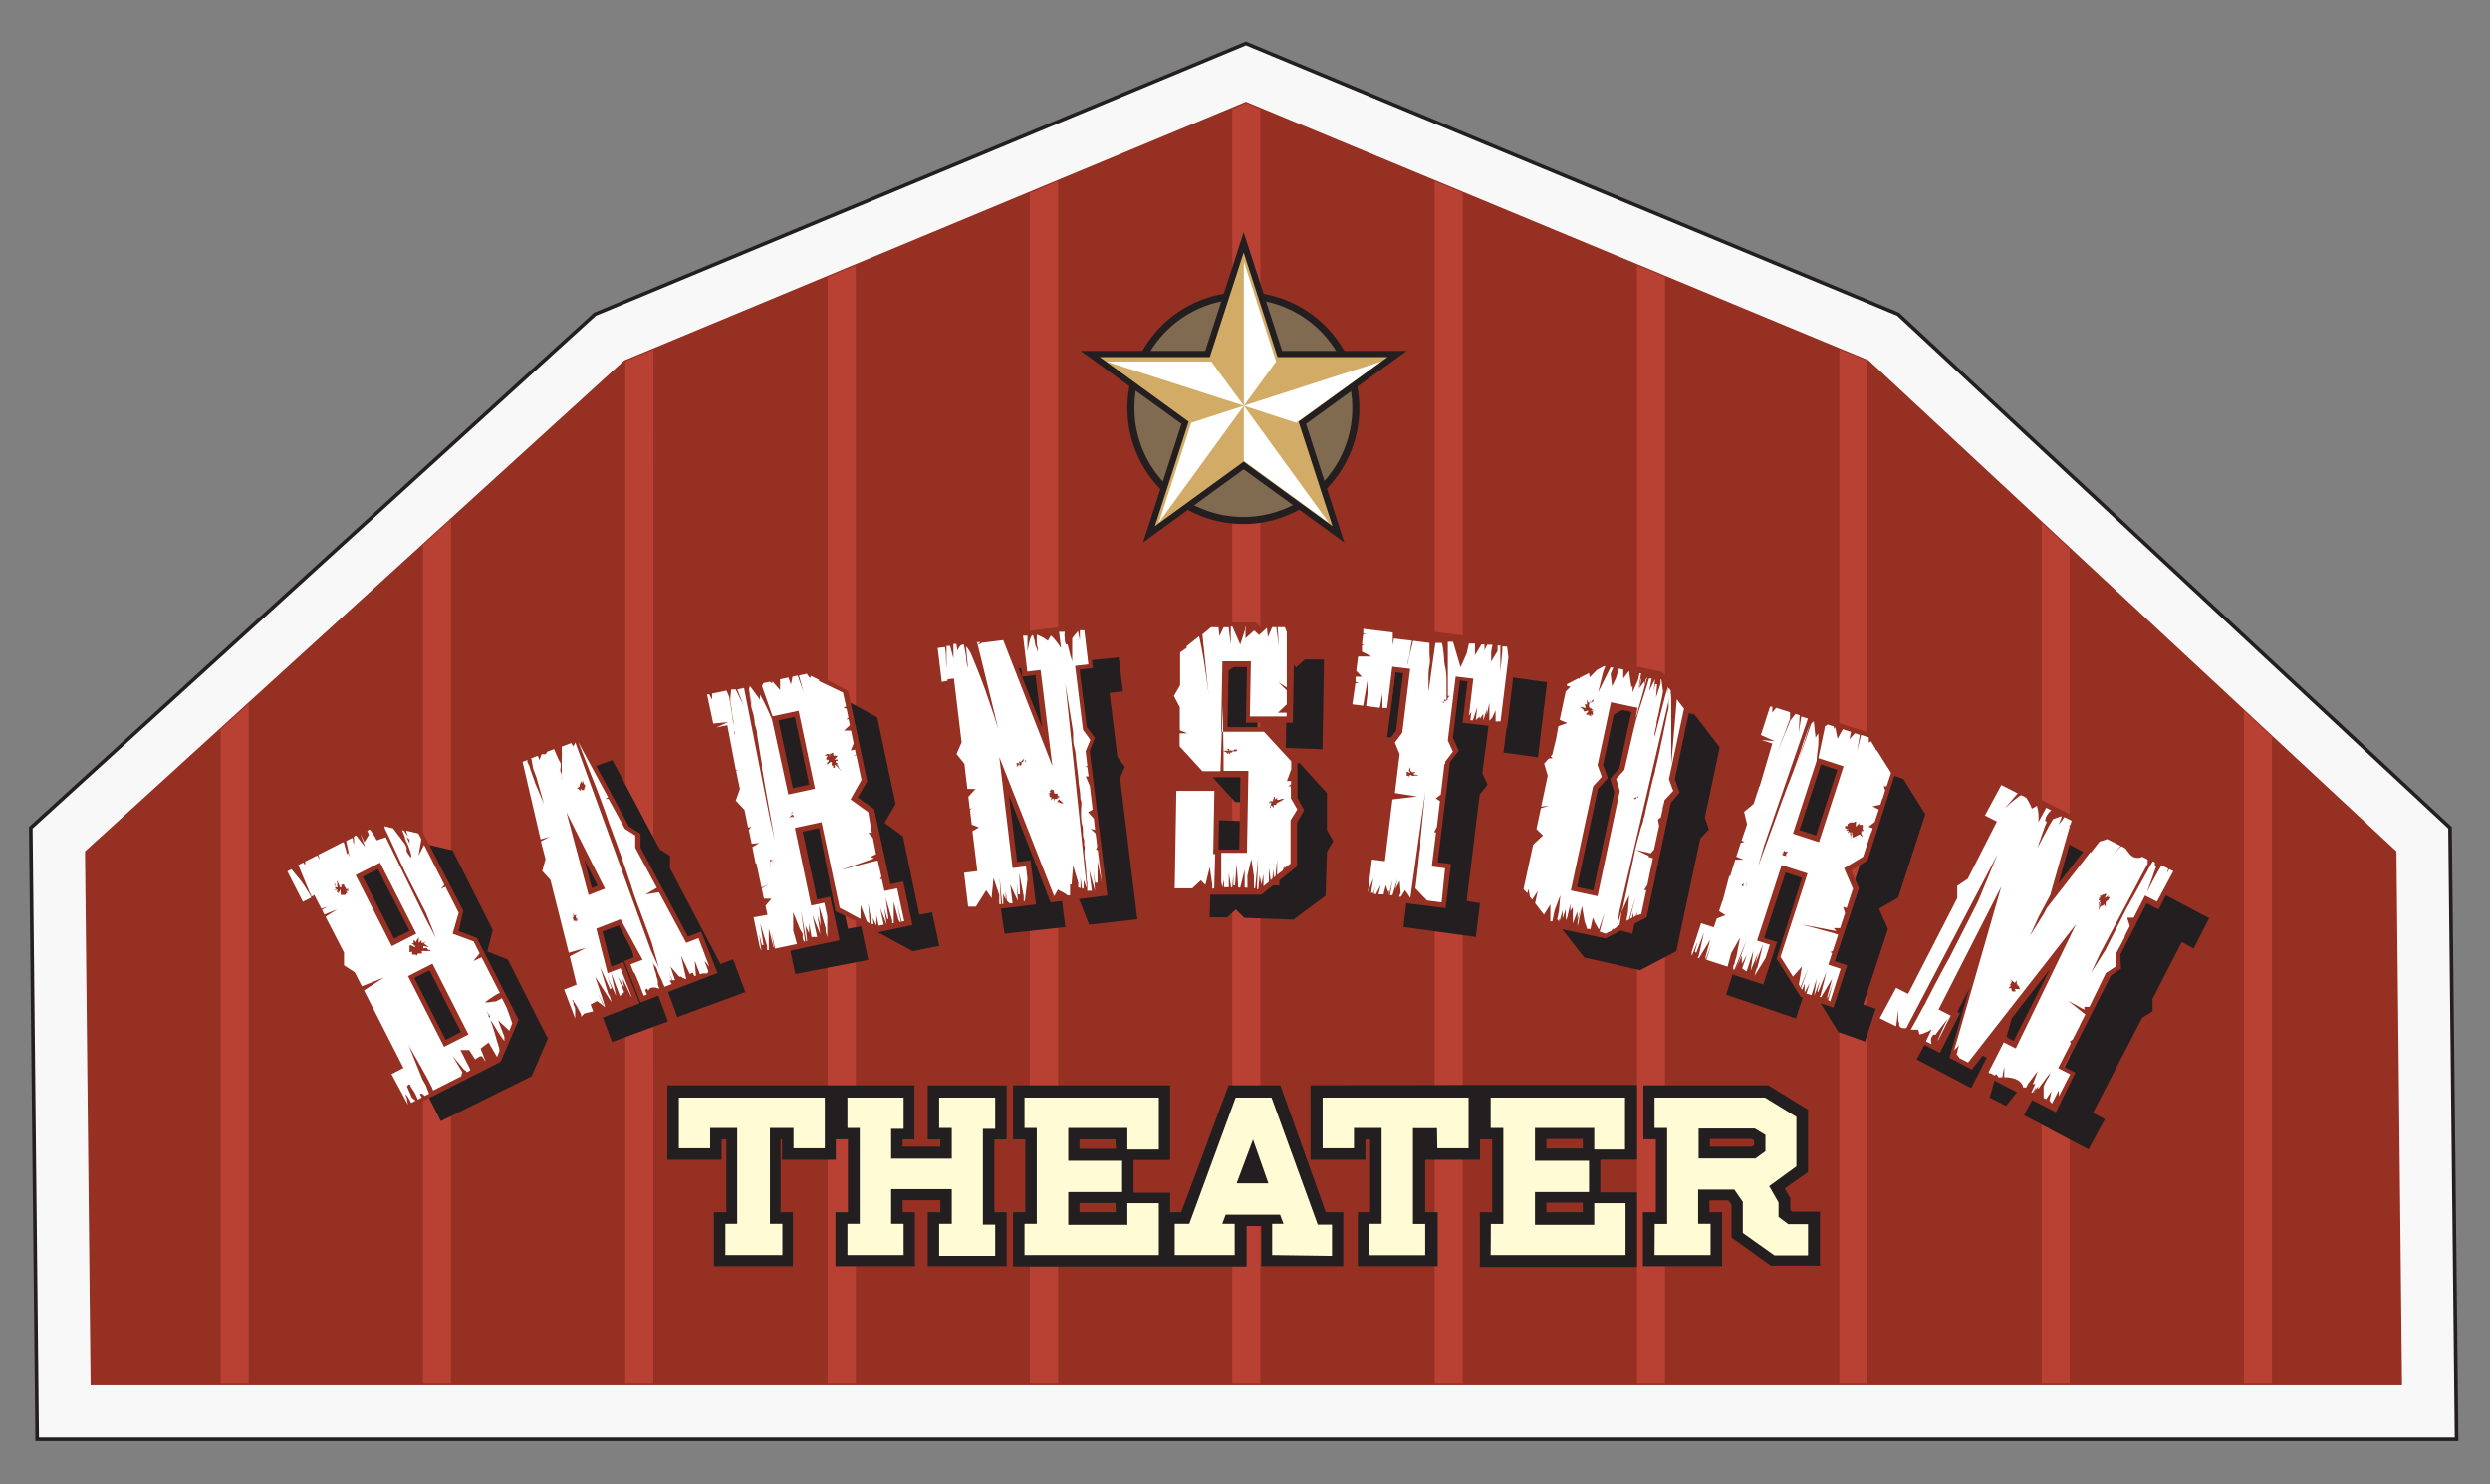 <svg xmlns="http://www.w3.org/2000/svg" xmlns:xlink="http://www.w3.org/1999/xlink" viewBox="0 0 152 90.59"><rect x="0" y="0" width="152" height="90.59" fill="#808080" stroke="none"/><defs><style>.a,.d,.h,.j{fill:none;}.b{clip-path:url(#a);}.c{fill:#f8f8f9;}.c,.e,.f,.i,.k,.l,.m{fill-rule:evenodd;}.d,.h,.j{stroke:#231f20;stroke-miterlimit:22.93;}.d{stroke-width:0.22px;}.e,.p{fill:#953023;}.f{fill:#b84133;}.g{clip-path:url(#b);}.h{stroke-width:0.86px;}.i{fill:#806a50;}.j{stroke-width:0.76px;}.k{fill:#d2ab67;}.l,.q{fill:#fff;}.m,.o{fill:#231f20;}.n{fill:#fffcd5;}</style><clipPath id="a"><rect class="a" x="-683.65" y="-2443.18" width="1900" height="3800"></rect></clipPath><clipPath id="b"><rect class="a" width="152" height="90.59"></rect></clipPath></defs><g class="b"><polygon class="c" points="1.88 50.53 36.32 19.18 76.06 2.65 115.87 19.18 149.56 50.53 149.96 87.86 2.27 87.86 1.88 50.53"></polygon><polygon class="d" points="1.88 50.53 36.32 19.18 76.06 2.65 115.87 19.18 149.56 50.53 149.96 87.86 2.27 87.86 1.88 50.53"></polygon><polygon class="e" points="5.19 51.97 38.11 22 76.06 6.21 114.06 21.99 146.29 51.97 146.63 84.57 5.53 84.57 5.19 51.97"></polygon><polygon class="f" points="136.98 44.93 136.98 43.38 138.69 44.98 138.69 84.47 136.98 84.47 136.98 44.93"></polygon><polygon class="f" points="124.63 33.48 124.63 31.91 126.34 33.5 126.34 84.47 124.63 84.47 124.63 33.48"></polygon><polygon class="f" points="112.28 22.07 112.28 21.32 114 22.03 113.99 84.47 112.28 84.47 112.28 22.07"></polygon><polygon class="f" points="99.93 16.9 99.92 16.2 101.64 16.9 101.64 84.47 99.93 84.47 99.93 16.9"></polygon><polygon class="f" points="87.58 11.78 87.57 11.07 89.29 11.78 89.29 84.47 87.58 84.47 87.58 11.78"></polygon><polygon class="f" points="75.22 6.66 76.06 6.29 76.94 6.66 76.94 84.47 75.22 84.47 75.22 6.66"></polygon><polygon class="f" points="62.87 11.86 62.87 11.79 64.59 11.06 64.59 11.86 64.59 84.47 62.87 84.47 62.87 11.86"></polygon><polygon class="f" points="50.52 16.91 52.23 16.2 52.24 16.97 52.24 84.47 50.52 84.47 50.52 16.91"></polygon><polygon class="f" points="38.17 22.06 39.89 21.34 39.89 22.09 39.88 84.47 38.17 84.47 38.17 22.06"></polygon><polygon class="f" points="25.82 33.48 25.82 33.28 27.53 31.71 27.53 33.48 27.53 84.47 25.82 84.47 25.82 33.48"></polygon><polygon class="f" points="13.47 44.52 15.18 42.97 15.18 44.44 15.18 84.47 13.47 84.47 13.47 44.52"></polygon><g class="g"><path class="h" d="M75.9,18.26a6.65,6.65,0,1,1-6.65,6.65A6.65,6.65,0,0,1,75.9,18.26Z"></path><path class="i" d="M75.9,18.26a6.65,6.65,0,1,1-6.65,6.65,6.65,6.65,0,0,1,6.65-6.65"></path><polygon class="j" points="70.5 32.12 75.92 28.18 81.34 32.12 79.28 25.73 84.7 21.8 77.99 21.8 75.92 15.41 73.85 21.8 67.14 21.8 72.57 25.73 70.5 32.12"></polygon><polygon class="k" points="70.5 32.12 75.92 28.18 81.34 32.12 79.27 25.74 84.7 21.8 77.99 21.8 75.92 15.42 73.85 21.8 67.14 21.8 72.56 25.74 70.5 32.12"></polygon><polygon class="l" points="79.12 25.81 75.93 24.77 84.31 22.07 79.12 25.81"></polygon><polygon class="l" points="73.94 22.07 75.93 24.77 67.54 22.07 73.94 22.07"></polygon><polygon class="l" points="75.93 28.14 75.93 24.77 81.11 31.91 75.93 28.14"></polygon><polygon class="l" points="72.72 25.81 75.93 24.77 70.74 31.91 72.72 25.81"></polygon><polygon class="l" points="77.9 22.07 75.93 24.77 75.93 15.96 77.9 22.07"></polygon><path class="m" d="M104.38,70h2.56l.14-.1v-.28l-.15-.09h-2.55Zm-3.3,4V69.55h-.76v-3.3h7.62l2.43,1.49v3.81l-1.42,1,.34.6v.72l.13.1h1.68v3.3h-3l-2.4-1.72v-2l-.19-.27h-1.16V74h.77v3.3h-4.83V74ZM51,66.25h4.82v3.3H55.1V70h2.3v-.44h-.77v-3.3h4.82v3.3H60.7V74h.75v3.3H56.63V74h.77v-.73H55.1V74h.75v3.3H51V74h.76V69.55h-.74V70.8H47.74V69.55h-.09V74h.75v3.3H43.58V74h.76V69.55h-.29V70.8H40.74V66.25Zm17.09,7.19H65.9V74h2.22Zm0-3.89H65.9v.58h2.22ZM71.43,74h.68L75,66.25h3.16L80.93,74H82v3.3H77V74.85h-.9v2.47H61.84V74h.75V69.55h-.75v-3.3h9.59v4.56H69.2v2h2.23Zm25.19-.58H94.4V74h2.22Zm0-3.89H94.4v.58h2.22Zm-6.28-3.3h9.59v4.56H97.69v2h2.24v4.56H90.34V74h.75V69.55h-.74V70.8H87V69.55H87V74h.76v3.3H82.89V74h.75V69.55h-.29V70.8H80V66.25Z"></path><path class="n" d="M103.69,70.72h3.47l.61-.44v-1l-.65-.39h-3.43Zm-2.68,4h.76V68.86H101V67h6.74l1.92,1.18V71.2L108,72.41l.57,1v.88l.59.44h1.21v1.91h-2.05l-1.93-1.37V73.37l-.52-.75h-2.21v2.09h.76v1.91H101Zm-10,0h.76V68.86H91V67h8.2v3.17H97.32V68.86H93.7v2H97v1.91H93.7v2h3.62V73.45h1.91v3.17H91Zm-3.29-5.85H86.25v5.85H87v1.91H83.58V74.71h.76V68.86H82.65V70.1H80.74V67h8.91V70.1H87.74ZM77.66,76.62V74.71h.69l-.21-.56H74.82l-.21.56h.76v1.91H71.71V74.71h.89L75.43,67h2.19l2.82,7.76h.87v1.91Zm-.23-4.38-.94-2.68-1,2.68ZM62.54,74.71h.75V68.86h-.75V67h8.2v3.17H68.82V68.86H65.21v2H68.5v1.91H65.21v2h3.61V73.45h1.92v3.17h-8.2Zm-5.21,0h.77V72.59H54.4v2.12h.76v1.91H51.73V74.71h.75V68.86h-.75V67h3.43v1.91H54.4v1.82h3.7V68.86h-.77V67h3.42v1.91H60v5.85h.75v1.91H57.33Zm-8.89-5.85H47v5.85h.76v1.91H44.28V74.71H45V68.86H43.35V70.1H41.44V67h8.91V70.1H48.44Z"></path><path class="o" d="M127.49,70.17l1-1.85-.73-.38,3-5.8.64-.41,0-.75,1.78-3.47.73.39.95-1.85-4.28-2.26-3.07,3.89-.57.9.4-1,1.35-4.78-4.28-2.25-1,1.85.73.38-1.78,3.47-.62.4,0,.76-3,5.8-.74-.39L117,64.67l3.33,1.75.95-1.85-.73-.38,4-7.88-.56,1.58L121.46,67l1,.51,5.89-7.45.93-1.33-4,7.89-.73-.39-1,1.85Zm-13.64-6.59.65-2-.76-.26,1.51-4.61-.55-1.24,1.17-.67,1.66-5.09-1.34-2.16-5.92-2-.65,2,.78.27-1.21,3.7-.58.48.18.77-2,6.22-.78-.27-.64,2,4.26,1.45.65-2-.79-.27,1.5-4.6,1.59.55-1.65,5.06L112.22,63Zm-.66-9.73-1.59-.54,1.5-4.6,1.59.54Zm-10.86,4.22,1.46-6.88.53-.56-.25-.72.91-4.29-1.54-2L100,42.83,97.8,44l-.92,4.29-.5.55.23.73-1.47,6.88,1.57,2,3.41.78ZM99.65,57,98,56.57l1.07-5,.29-1.38.53-.56-.25-.72.28-1.31.54-2.52,1.63.37-.82,3.83-.5.55.23.73Zm-9.56.2.26-2.07L89.53,55l.8-6.5.48-.6-.32-.7L91,43.28l1.09.15-.31,2.51,2.1.29.56-4.58-9.17-1.28L84.68,45l2.08.29.31-2.51,1.08.15-.48,3.9-.45.59.29.71-.8,6.49-.79-.11-.25,2.08Zm-9.17-2.52L81,52l.39-.66L81,50.68l0-2.27-1.66-1.82-2.61-.09.07-4.28,1.75.05-.06,3.39,2.24.08.09-5.48-1.17,0-.53.48-.51-.51-2.57-.09-2,1.55,0,2-.39.66L74,45l0,2.42,1.4,1.54,2.78.1-.08,5L76.19,54l.07-3.86L74,50.06,73.84,56l1.07,0,.53-.48.52.51,3,.11ZM69.43,56.12l-1.06-8.61.29-.7-.45-.61-.48-3.91.82-.08-.26-2.08-3.71.39.26,2.08.82-.08.78,6.37-.35-1.21-2.77-7-4,.42.25,2.08.82-.08.48,3.9-.31.71.47.6.8,6.53-.82.08L61.32,57l3.71-.4-.26-2.08-.81.09-.9-7.27.42,1.38,3,7.73ZM57.34,57.74l-.44-2.05-.78.15-1-4.79L54,50.24l.67-1.17-1.12-5.28-2.24-1.22-6.09,1.19.44,2.06.8-.16.81,3.84-.25.71.53.58,1.37,6.46-.81.16.44,2.05L53,58.6l-.43-2.05-.81.15-1-4.76,1.63-.32,1.12,5.25,2.21,1.2ZM51.9,49.56l-1.63.32-1-4.76,1.63-.32Zm-6.4,11-.75-2-.77.29L40.9,53v-.75l-.63-.41L37.38,46.4,34,47.64l1.48,6-.23.72.53.55,1.6,6.42-.77.28.75,2,3.42-1.26-.75-2-.77.28-.7-2.73L40,57.32l1.33,2.5-.72.27.74,2Zm-6.45-5.09-1,.36-.78-3-.6-2.2,1,2.06ZM33.44,63.4,31,58.58l-1.25-.5.33-1.31-2.45-4.86-2.46-.57-5.54,2.73L20.59,56l.73-.36L23.1,59.1l-.07.76.66.43,3,5.91-.73.36.95,1.88,5.54-2.74Zm-2.75.82L29.21,65,27,60.58l1.49-.73ZM27.54,58l-1.49.74-2.2-4.37,1.48-.73Z"></path><path class="e" d="M122.92,63.54l2.22-4.38-4.77,6.13L119,64.57l2.13-7.43-2.21,4.34.73.37-1.23,2.42-3.89-2,1.24-2.42.73.38,2.8-5.5,0-.86.7-.46,1.6-3.15-.73-.37L122,47.49l4.79,2.44-1.13,4,2.56-3.29L133,53.1l-1.23,2.42-.73-.38-1.61,3.15.05.84-.72.48-2.8,5.5.73.37L125.5,67.9,121,65.58l1.23-2.42ZM110.86,51l1.3-4-1-.33-1.31,4ZM110,53.59l-1-.33-1.31,4,.79.25-.84,2.59-4.86-1.58.84-2.58.78.25,1.91-5.88-.19-.86.65-.55,1.09-3.34-.78-.26.83-2.58,6.33,2.06,1.48,2.35L114,52.53l-1,.61.48,1.08L112,58.68l.76.25-.84,2.58-2-.66-1.47-2.33Zm-12.74.77,1.28-6-.25-.82.56-.63.74-3.45-1-.22-.73,3.45.29.81-.6.65-1.28,6Zm-3.13-7-.25-.82.56-.63.93-4.36,2.47-1.3,3.63.77,1.69,2.19-.92,4.36.29.81L102,49l-1.48,7L98,57.29l-3.63-.77-1.73-2.17Zm-9.84,4.84.75-6.12-.32-.8.5-.67.43-3.51-.47-.06-.31,2.52-2.69-.33L82.84,38l9.79,1.2L92,44.45l-2.72-.33.31-2.52-.47-.06-.43,3.51.36.78-.54.7-.75,6.11.81.1-.33,2.7-5-.62.33-2.7Zm-11,2-.4.37-1.51,0L71.51,48l2.93,0-.06,3.86,1.27,0,.07-4.41-2.61,0-1.56-1.71,0-2.46-.41-.76.43-.74,0-2.06L73.82,38l2.8,0,.4.39.4-.37,1.61,0-.11,6.1-2.86,0,.06-3.39-1.12,0-.07,3.66,2.44,0,1.83,2,0,2.31.41.76-.43.75,0,2.67L77,54.62l-3.25,0ZM61.59,48.55l.5,4.07.82-.1.33,2.69-4.33.53-.33-2.69.82-.1-.75-6.12-.54-.67.36-.81L58,41.85l-.82.1-.33-2.7,4.5-.55,2.25,5.68-.39-3.17-.81.1-.34-2.7,4.33-.53.33,2.7-.82.1.44,3.5.5.67-.32.8,1.08,8.82-3.47.42ZM49.4,47.9l-.88-4.14-1,.22.88,4.14ZM50,50.55l-1,.22.88,4.14.8-.17.57,2.66-5,1.06-.56-2.66.8-.17-1.28-6-.6-.65.29-.81-.73-3.43-.81.17-.56-2.66,6.5-1.38,2.47,1.3,1.17,5.52-.58,1,1,.7,1,4.59.78-.17.56,2.66-2.09.44L51,55.63ZM36.48,54.07l-.81-1.59.46,1.73Zm2.3,4.34-1-1.92-1,.37L37.32,59l.73-.28,1,2.53-4,1.54-1-2.54.8-.3-1.51-6-.6-.62.26-.82-1.52-6.11,3.91-1.5,3,5.55.71.45v.84L42,57.18l.8-.31,1,2.53-4.7,1.8-1-2.53ZM25,56.82l-1.93-3.77-.93.47,1.92,3.78ZM28.14,63l-1.92-3.77-.93.47,1.92,3.78Zm-4,2.05-2.8-5.51-.75-.47.07-.85-1.59-3.14-.73.38-1.24-2.42L23,50l2.7.6,2.58,5L28,56.84l1.11.42,2.55,5-1.1,2.56-5.93,3-1.23-2.42Z"></path><path class="p" d="M125.36,67.48l1-1.86-.73-.38,3-5.84.63-.43,0-.75,1.79-3.49.73.37,1-1.87-4.28-2.18L125.27,55l-.57.91.39-1,1.36-4.81-4.28-2.18-1,1.86.73.38-1.78,3.5-.63.4,0,.77-3,5.84-.73-.37-1,1.87,3.33,1.69,1-1.86-.73-.38,4.05-8L122,55.25l-2.62,9.16,1,.48,5.88-7.55L127.1,56l-4,8-.73-.37-.95,1.87Zm-13.64-6.36.64-2-.75-.25,1.5-4.64L112.57,53l1.17-.7,1.66-5.11-1.35-2.14-5.92-1.93-.65,2,.79.26-1.21,3.72-.58.49.17.76-2,6.25-.78-.25-.65,2,4.26,1.38.65-2-.78-.25,1.5-4.62,1.59.52-1.66,5.09,1.33,2.11Zm-.67-9.72-1.58-.52,1.5-4.62,1.58.52Zm-10.86,4.4,1.47-6.9.53-.58-.26-.71.92-4.3-1.54-2L97.9,40.6l-2.24,1.18-.91,4.3-.5.56.22.73L93,54.27l1.56,2L98,57Zm-2.67-1.08-1.63-.34,1.07-5L97.25,48l.53-.57-.26-.72.28-1.31.54-2.53,1.63.35L99.16,47l-.5.55.22.74ZM88,55.09,88.21,53l-.81-.1.8-6.51.47-.61-.31-.69.48-3.9,1.08.13-.31,2.52,2.11.26.56-4.6-9.17-1.12L82.55,43l2.07.25.31-2.51,1.09.13-.48,3.9-.45.6.29.71-.8,6.51-.79-.1-.26,2.08Zm-9.18-2.37,0-2.61.38-.67-.36-.67,0-2.27-1.66-1.8-2.62,0,.08-4.29,1.74,0-.06,3.39,2.24,0,.1-5.48-1.17,0-.53.49-.52-.51-2.56,0-2,1.58,0,2-.38.67.36.68,0,2.41,1.39,1.52,2.79.05-.09,5-1.89,0,.07-3.86-2.32,0-.1,5.95,1.07,0,.53-.49.51.51,3,.05ZM67.29,54.4l-1.05-8.59.29-.71-.45-.6-.48-3.89.81-.1-.25-2.08-3.71.45L62.71,41l.81-.1.78,6.37L64,46l-2.76-7-4,.48.26,2.08.82-.1.47,3.9-.31.71.48.59.79,6.52-.81.1.25,2.07,3.71-.45-.25-2.08-.82.1-.89-7.25.42,1.38,3,7.67ZM55.2,56.23l-.43-2-.78.17-1-4.78-1.08-.79.66-1.18-1.12-5.26L49.2,41.16l-6.09,1.29.43,2,.81-.17.81,3.83-.25.71.52.57,1.37,6.43L46,56l.43,2.05,4.39-.93-.44-2-.8.17-1-4.75,1.63-.34,1.11,5.23,2.21,1.16Zm-5.43-8.09-1.64.35-1-4.75,1.64-.35ZM43.36,59.22l-.74-1.95-.77.3-3.09-5.82V51l-.63-.4-2.9-5.38-3.39,1.3,1.47,5.93-.23.73.53.54,1.6,6.39-.76.29.75,2L38.62,61l-.75-1.95-.76.3-.7-2.72,1.49-.57,1.32,2.47-.72.28.75,1.95Zm-6.44-5-1,.38-.79-2.95-.6-2.19,1,2Zm-5.62,8-2.43-4.77L27.62,57,28,55.71,25.5,50.9l-2.45-.54L17.5,53.19l.95,1.86.73-.37L21,58.16l-.06.76.66.42,3,5.85-.73.38,1,1.86,5.55-2.83Zm-2.74.87-1.49.75-2.2-4.32,1.48-.76ZM25.41,57l-1.49.75-2.21-4.32,1.49-.76Z"></path><path class="q" d="M35.74,48l-.06.07a.25.25,0,0,0,0,.08,0,0,0,0,1,0,0h.05s0,0,0,0l-.06,0h0a.05.05,0,0,0,0,0l.08,0s0,0,0,0h-.1a0,0,0,0,0,0,0,.11.11,0,0,1,0,.08s0,0,0,0h-.05l-.1,0s0,0,0,0v0l-.06-.13s0,0,0,.08a.1.1,0,0,1,0,.08s0,0,0,0h0s0,0,0,0a0,0,0,0,0,0,0h0l-.06,0h0a0,0,0,0,1,0-.05h0a.09.09,0,0,0-.06,0h0a.09.09,0,0,1,0-.06l0,0h-.08v-.06s0,0,0,0h.11l-.08-.06c-.05,0-.07,0-.06,0l.07,0,.11,0s0,0,0,0a.11.11,0,0,1,0-.08h0l0,0v-.08s0,0,0,0h0v0h0s0,.06,0,0l0,0s0,0,.05-.08l.08-.15a.59.59,0,0,0,0-.08,1,1,0,0,1,0,.12.15.15,0,0,0,0,.09s0,.05,0,.06a.43.43,0,0,1,0,0h0l.09-.17v.14Zm-.5,8s0,0,0,.06l0,.09s0,0,0,.06h-.08s0,0,0,0,0,0-.05,0l0,0,0,0H35s0,0,0,0v0h0s0,0,0,0,0,0,0-.05l0,0,0,0s0,0,0,0l0-.06,0,0h.1a.19.19,0,0,0-.09,0c-.06,0-.09,0-.1,0h0l.1,0H35l0,0a.35.35,0,0,1-.06-.09H35l0-.09,0,0,0,0,0,.07s0,0,0,0h0a.24.24,0,0,0,0-.11c0-.06,0-.12,0-.18a.75.75,0,0,0,0-.11.39.39,0,0,1,0,.14.37.37,0,0,0,0,.11.22.22,0,0,1,0,.08.15.15,0,0,0,0,.06l0,0v-.25l.07.19.09-.11,0,.08a.2.2,0,0,0,0,.12v.05l.06,0s0,0,0,0a.16.16,0,0,1,0,.07l0,0,0,0a.14.14,0,0,1,.09,0s0,0,0,0l-.09,0h-.06l0,.08,0,.06h0l-.07,0,0,.07v0Zm8,3.29L43,58.65l.3.36-.66-1.74-.75.29-1.66-3.09-.83.13.7-.4-1.32-2.45V51l-.63-.4-1-1.83-.2,0,.17-.1-1.82-3.37.3.77.39,1,.4,1,.33.88.19.52.22.63c.09.26.19.52.29.8l.27.72c.07.22.13.37.16.45s.07.2.14.4l.24.7c.09.27.17.52.26.77l.2.63.09.26,1,2.69.44,1.56L39.73,58,35.12,45.32l-.12.25-.13-.21-.58.22a1,1,0,0,1,0,.14.87.87,0,0,0,0,.1,2,2,0,0,1,0,.36c0,.13,0,.29,0,.47s0,.41,0,.68a.84.84,0,0,1,0,.25.42.42,0,0,1,0-.13c0-.09,0-.2-.06-.32s0-.24,0-.34a.72.72,0,0,1,0-.14s0-.09-.12-.25l-.29-.67-.44.17c0,.09-.07.14-.11.14a.21.21,0,0,1-.12,0l-.09,0-.14.4,0-.08-.09-.22-.4.15.12.65.2.53.45,1.59-.52-1.22-.35-1,0-.06a2,2,0,0,1-.13-.24.34.34,0,0,1,0-.15l-.3.12L33,51.24l.57-.17-.55.29.28,1.09-.2.72.5.55,1.12,4.44,1.06-.3-1,.52.42,1.73-.76.3.67,1.76,0,0v-.05a.22.22,0,0,0,0-.09l0-.2,0-.14c0-.08,0-.18-.07-.29s0-.2-.06-.27,0-.1,0-.09l.09.17.18.29c.06.12.12.22.16.31a.44.44,0,0,1,.07.19.17.17,0,0,0,0,.07.43.43,0,0,0,0,0l.19-.2.54-.13-.16-.42.4-.21.49.38-.1-.34-.1-.31-.41-1.22,1,1.56-.1-.34-.11-.2-.49-1.62.61,1.36.1-.06-.28-.74.55,1.22-.31-1.42.55,1.43.25-.25-.38-.92.38.63L38,59.73l.54,1.13V60.8l-.66-1.69-.79.3-.69-2.72,1.48-.57,1.35,2.47-.74.28.16.42.12.17L39,60l.3.79.19-.08-.11-.27a.5.5,0,0,1,.13-.09h0s0,0,0,0a.4.4,0,0,1,.06.13l0,0s0,0,0,0l.07-.1a.26.26,0,0,1,.16-.09.34.34,0,0,1,.15,0l.08,0,.15.05.07,0-.09-.23a1.1,1.1,0,0,0,0-.15q0-.15-.09-.36c0-.15-.07-.28-.11-.42s-.06-.25-.08-.34,0-.11,0-.09,0,.11.11.22.12.25.19.41.15.31.22.47.12.29.17.39l.44-.17L41,60.05l0,0-.13-.2a.2.2,0,0,0,.08,0l.07,0-.19-.51.22.5.08,0,.08,0L40.93,59l.53.62h.06l.06,0a.42.42,0,0,0,.14.09.44.44,0,0,0,.16.06l0-.07-.31-1.37.54,1.13.2-.11L42,58.78l.38.79.1,0,0-.05,0,0s0,0,0,0l-.07-.88.32.84a.86.86,0,0,1,.23-.06h.23Zm-6.39,2.13-.37-.82.33.65Zm.08-7.17-1,.39-1.35-5.05ZM26.19,57.83l-.35-.08,0,.14.06,0a.19.19,0,0,1,.17,0,.21.21,0,0,0,.12.11c.06,0,.09,0,.1.06H25.9a.48.48,0,0,0-.15,0l0,0a.05.05,0,0,0,0,0s0,0,0,.06l.07,0h0l-.06,0a.78.78,0,0,0,0,.09h-.15a0,0,0,0,1,0,0s0,0,0,0-.06,0-.07,0l0,0s-.05,0-.06.06a.77.77,0,0,1,0,.15c0,.06,0,.09,0,.1s0,0,0-.1a1,1,0,0,0,0-.17.09.09,0,0,0,0-.1.1.1,0,0,1,0,.1.26.26,0,0,0,0,.07h-.05l-.05,0,0-.05a.12.12,0,0,1,0,0s-.05,0-.07,0l-.06,0a.1.1,0,0,1-.09,0v0s0-.07,0-.14-.09,0-.1,0l-.06,0,0-.08a.41.41,0,0,1,0-.07l0,0s0,0,0-.06,0-.06,0-.06h0v-.06a.15.15,0,0,1,0-.09s.05,0,.1,0l.15.08a.15.15,0,0,0,.13,0l-.25-.21s0,0,0,0,.06,0,.11,0,0,0,0-.1,0-.06,0-.07,0,0,.06,0a.35.35,0,0,0,.09.1.34.34,0,0,1,.06-.12,2,2,0,0,0,.11-.19s0,0,0,.08v.18c0,.07,0,.1,0,.11l.07-.08.1-.1s0,0,0,.09,0,.08,0,.08l.07,0a.36.36,0,0,0,.17-.07l.09-.07-.18.18Zm-5.14-3.66,0,0h.05l0,.1s0,0,.07,0l.13,0c.05,0,.07,0,.07,0a.14.14,0,0,1-.07,0l-.13.05c-.05,0-.07,0-.06,0h.16a.06.06,0,0,1,0,0,.11.11,0,0,0,0,.07h-.14s0,0,0,.06l.05,0a.19.19,0,0,1,0,.09H21.1c0,.06,0,.08,0,.09l.05,0h-.12a.2.2,0,0,1-.09,0l-.05,0s0,0,0,0a0,0,0,0,0,0,0l0,0-.1,0s0,0,0-.08l0-.15c0-.06,0-.09,0-.11l-.16.27s0,0,0,0,0,0,0-.1a.09.09,0,0,0-.07,0s0,0,0,0,0-.05,0-.06a.21.21,0,0,0,.05-.08l-.13,0-.19,0,.07,0,.17-.06.1,0-.09,0-.13-.06s0,0,0,0,.08,0,.07,0a.09.09,0,0,1,0-.08.34.34,0,0,0-.12-.12L20.17,54l.25.1,0-.24.07.3h.14l0,0s-.05-.06-.05-.13a.4.4,0,0,0,0-.15.23.23,0,0,1,0-.12.49.49,0,0,0,.05.11.82.82,0,0,0,.09.19c0,.06,0,.1.06.1l0,0a.09.09,0,0,0,.06,0s0,0,0-.06V54H21ZM19,54.79l-.11-.22-.29-.47a5.49,5.49,0,0,0-.39-.53c-.16-.18-.29-.35-.42-.51l-.25.13.95,1.86Zm12.27,7.67-.33-.92,0,0-.3-.6-.38.2-.14,0-.28.05-.24,0c-.07,0-.07,0,0,0l.23-.17.33-.22a3,3,0,0,1,.35-.19l-1.11-2.17-.5.23.38-.47-.37-.73L27.63,57,28,55.72l-.81-1.59-.27.13.21-.24-1.24-2.44-.34.65.17-1-.18-.35-.75-.18.05.17.07.19-.27-.37-.1,0a3.7,3.7,0,0,1,.17.4c0,.14.11.3.18.46a6.42,6.42,0,0,1,.21.62c0,.11,0,.17,0,.17s-.05,0-.1-.09l-.12-.18-.06-.1a.11.11,0,0,0,0-.05s0-.09,0-.18a1.23,1.23,0,0,0-.24-.4c-.09-.12-.18-.25-.29-.38L24,50.57l-.52-.13,0,.07c0,.07.08.2.17.39l.31.67c.11.25.23.5.34.74s.2.45.28.6l.11.25L26,55.73l.61,1.53L26,56.11l-2.45-5-.55.19-.11-.2a3.59,3.59,0,0,0-.32-.47l-.15.08.1.25-.28.45L22,50.91l.29.8L21.74,51l-.13.06a.54.54,0,0,0,0,.19.66.66,0,0,1,0,.13l0,.17-.06-.16s0,0,0,0l0-.06,0-.08a.47.47,0,0,0-.05-.1l-.37.19,0,0,.22,1-.12-.33,0,.3,0-.11L21.14,52c0-.1-.05-.19-.07-.27a1.71,1.71,0,0,0-.05-.18s0,0,0-.05a.29.29,0,0,1-.06-.1l-1.53.78.11.34a.2.2,0,0,0-.05-.09,1.35,1.35,0,0,0-.13-.21l-.73.37c0,.15,0,.23,0,.22s-.06-.06-.11-.16l-.31.16c.08.18.16.39.26.63s.21.52.35.84l.08.21.09.13,0,.12.2-.1.43.84.38-.14-.34.2.14.29.79-.32-.72.45L21,58.15l0,.78.65.42.44.86,1.35-.54-1.22.79,2.41,4.73-.73.38,1,1.86h0l-.05-.28v0s0,0,0,0,0-.1-.06-.22,0-.12,0-.1a.39.39,0,0,1,.09.11l.11.18.06.1.05.11.27-.14L25.14,67l-.29-.67a.3.3,0,0,1,.11-.13s.06,0,.06,0a.44.44,0,0,0,.05.09c0,.07.09.17.17.29s.2.38.27.54l.23-.12a1.48,1.48,0,0,0-.08-.17.06.06,0,0,1,0-.07s0,0,.1,0a1.53,1.53,0,0,1,.17.14l.26-.13a.76.76,0,0,0-.08-.21L26,66.26l-.21-.36-.86-2.13a2.49,2.49,0,0,0,.13.24c.09.16.2.36.34.59l.41.73.36.66.2.39.07.19,1.73-.88,0-.1v0s0,0,.06-.13l-.6-1,.71.85a.27.27,0,0,1,.1.06s.05.06.05.08l.22-.11a.66.66,0,0,0-.08-.21,1.24,1.24,0,0,0-.1-.2l-.42-.83.53,0,.37.57a2,2,0,0,1,.3-.19l.11,0a.12.12,0,0,0,0,0l.11.14a.47.47,0,0,0,.05.1l.07.09c-.1-.28-.19-.5-.26-.67L29.35,64l.48-.36.51.88.15-.35c0-.21-.1-.44-.17-.69s-.14-.51-.22-.74l-.16-.47.13.18c.15.24.27.45.39.63a5.49,5.49,0,0,0,.31.47l-.53-1,.55,1,0-.26-.38-1,.68.63Zm-2.67.69-1.49.75-2.2-4.31,1.49-.76ZM25,51.25l0,.06a1.21,1.21,0,0,0,0,.14,1.31,1.31,0,0,0,.05.15l-.23-.5ZM29.9,62.16a.26.26,0,0,0-.07-.1.41.41,0,0,1,0-.09l-.15-.29.23.35ZM25.41,57l-1.49.76-2.21-4.34,1.49-.76Z"></path><path class="q" d="M62.55,46.46l-.07,0-.06.07,0,0h0s0,0,0,0h-.07s0,0,0,0a.09.09,0,0,0,0,.06l.07.06,0,0h-.09l0,0a.12.12,0,0,1,0,.08s0,0,0,0h0l-.1,0v.06l0,0v-.15a.11.11,0,0,0-.06.07.1.1,0,0,1-.05.07h0a0,0,0,0,1,0,0s0,0,0,0l0,0h0l-.06,0h0s0,0,0,0h0l0,0h0l0,0h0l0,0,0,0s0-.05,0-.06a0,0,0,0,0,0,0l0,0,.06,0s0,0-.07-.08l0-.06s0,0,.07,0,.07.06.1.06l0,0s0-.06,0-.08,0,0,0,0l0,0,0-.08h.07v0s0,.05,0,.05h0l.07-.06a.74.74,0,0,1,.12-.13l.06-.06-.06.1a.36.36,0,0,0,0,.09.14.14,0,0,1,0,.06.08.08,0,0,0,0,0h0l.14-.14,0,.13Zm2.12,2.3-.24,0,.08.17a.25.25,0,0,1,0-.06l-.08-.1-.06,0,0,0s0,0,0,.08,0,0-.05,0l0-.1a.18.18,0,0,1,0,0s0,0-.07,0l-.08.09,0,.05a.37.37,0,0,1,0-.14.1.1,0,0,0,0-.09h-.1l0,0a.58.58,0,0,1,0-.1.27.27,0,0,1,0-.13h-.11l.22-.08s0,0,0,0l-.1,0a.1.1,0,0,1-.07,0l0,0,0,0s0,.06,0,.06l.08,0s0-.06,0-.08a.27.27,0,0,1,0-.08v0a0,0,0,0,1,0,0s.06,0,.07,0l0,0a.16.16,0,0,0,0-.09,0,0,0,0,0,0,0,.36.36,0,0,1,.09.08.1.1,0,0,0,0,.06l0,0s0,0,0-.06.06,0,.08,0h0v.06a.34.34,0,0,0,0,.09l.06-.06.06-.08,0,0s0,0,0,0l-.08.1a.16.16,0,0,0,0,.1l.07,0h.12s0,0,0,.07l0,.07h.1a.14.14,0,0,0,0,.09.08.08,0,0,1,0,0h-.07s-.07,0-.07,0v0a.37.37,0,0,0,.11.1l.19.17.1.08a.34.34,0,0,1-.16,0l-.13-.07a.1.1,0,0,1-.09,0,.13.13,0,0,0-.07,0v.08Zm-6.83-7.2c0-.34-.06-.68-.08-1s0-.7-.08-1.06l-.44.06.25,2.07Zm9,12.81-.07-1.17.08.69H67L67,52.58l.26,1.3-.25-2-.11,0,.08-.21-.1-.79-.31-.29.28.07-.08-.69-.35-.39.28-.16-.17-1.43-.25-.59.17,0-.07-.55-.13-.08.13,0-.11-.91.29-.69-.45-.62-.48-3.9.81-.09-.25-2.08-.27,0,0,.61-.12-.56-.17.21a2,2,0,0,0-.18.23c0,.17,0,.36,0,.55s0,.39,0,.56,0,.32,0,.43,0,.17,0,.18a1.52,1.52,0,0,0,0-.24c0-.15-.09-.33-.14-.54s-.1-.42-.15-.61c0,.07-.07.07-.11,0A.76.76,0,0,1,65,39a1.3,1.3,0,0,1,0-.43l-.35,0,.12,1a4.38,4.38,0,0,0-.32-.45,1.87,1.87,0,0,0-.3-.32l-.19.32a1.69,1.69,0,0,0-.31-.21,3,3,0,0,0-.36-.16h0c0,.11,0,.24,0,.38s0,.27.05.4,0,.24,0,.33,0,.13,0,.13a.93.93,0,0,0,0-.13c0-.09,0-.2-.08-.33s-.07-.27-.1-.4-.07-.25-.11-.35H63a.88.88,0,0,0-.13.29,4,4,0,0,0-.09.4,2.86,2.86,0,0,0-.06.35.77.77,0,0,0,0,.15l0-1.16-.27,0L62.71,41l.81-.1.72,5.87-3-7.69-1.29.16-.16.08-.1,0,.17-.12-.23,0,.05.14,1.25,5.13-.11-.33c-.07-.23-.16-.51-.28-.86l-.39-1.14c-.15-.4-.29-.79-.44-1.16s-.28-.7-.41-1a1.78,1.78,0,0,0-.33-.52l.18,2.06,0-.23c0-.14,0-.33-.08-.56s-.07-.46-.11-.71-.08-.46-.12-.66a.22.22,0,0,0-.22.07.7.7,0,0,0-.17.3l-.07-.42-.18,0c0,.09,0,.2,0,.34s0,.26,0,.37,0,.16,0,.17L58,39.43l-.22,0c0,.35,0,.7,0,1s0,.7,0,1.05l.45-.06.47,3.9-.31.71.48.6.18,1.53.5,0-.44.48.09.76.16-.09-.15.14.11.89.44.17-.4.23.3,2.44-.81.1.25,2.07.47,0,.63-1,.34.49,0-.15.11-1.09L61,54.65,61,55v.2h.1l-.08-1.64.15,1.56v.07h.07l0-.65.15.39v-.08l0,.05,0-.51.07.59.17.16.18,0-.14-1.14L62.13,55l-.06-1.09.08.69.12,0-.05-1.29.27,1.39V55h.07l.16-1.35-.09-.76-.82.1L61,46.21l3.35,8.5.23-.4.51.28.06.07.17,0,0-.67.1,0v-.08l.09-1.08.31,1.06,0,.27.14.06,0-.67.09.69h.1v-.52l.18.48v-.1l-1.3-12.39.48,3,0,.26c0,.17,0,.4.08.68s.08.57.12.9l.12.95c0,.31.07.6.1.84s0,.42.06.54,0,.4,0,.67,0,.56.08.84,0,.55.08.78,0,.38.05.46,0,.17,0,.33,0,.37.05.59l.06.69q0,.36.06.66c0,.2,0,.36,0,.48l.18,0h.1l-.16-1.28Zm.4,0,0-.35,0,.08ZM48.47,49.83h0s0,0,0,0l-.07.06h0s0,0,0,0l.06,0a.05.05,0,0,1,0,0s0,0-.08,0-.06,0-.08,0l0,0,0,0s0,0,0,0,0,0,0,0h0s0,0,0,0a.14.14,0,0,1,0,.09l0,0,0,0s0,.05,0,.06a.09.09,0,0,1,0,0l0,0v0h0a.1.1,0,0,1,0,0s0,0,0,0a.06.06,0,0,0,0,0h0l0,0a.11.11,0,0,1,0-.07.27.27,0,0,0,.07-.08s0,0,0-.06l-.16.09h0l0,0s0,0,0-.05h0l0,0s0,0,.05,0l0,0a.64.64,0,0,1,0-.09s0,0,0,0l.07,0v-.13s0,0,0,0,0,.06,0,0v0a.4.4,0,0,0,0-.15v-.09l0,.17.1-.12-.11.2h0s0,0,0,0a.09.09,0,0,1,0-.07l.07-.08a.13.13,0,0,0,0-.07l0,.08c0,.05,0,.1-.05.15a.32.32,0,0,0,0,.07.08.08,0,0,0,0,0s0,0,.05,0a.06.06,0,0,0,0,0h0l0,0,0,0Zm-1.18,2.71-.18,0v0h0a.1.1,0,0,1,.07,0l.07,0,.07,0-.07,0-.11,0-.06,0a0,0,0,0,0,0,0s0,0,0,0h0v0s0,0,0,.05l0,0a0,0,0,0,0,0,0s0,0,0,0l-.06,0h0v0L47,53A.07.07,0,0,1,47,53s0,0,0,0l0-.09,0,0V53h0v-.07s0,0,0,0,0,0,0,0h0a.2.2,0,0,1,0-.07s0,0,0,0l0,0a.11.11,0,0,0,0-.05v-.07s0,0,0,0,0,0,0,0v-.07s0,0,0,0l.08,0s.05,0,.05,0l-.12-.1h0s0,0,0,0,0,0,0,0v0h0l0,0s0-.05,0-.07a.23.23,0,0,1,0-.09s0,0,0,0,0,.05,0,.08a.18.18,0,0,1,0,.05l0,0,0-.06s0,0,0,0,0,0,0,0h0a.24.24,0,0,0,.09-.06l0-.05-.07.12Zm4.11-5.67-.23-.26h-.05l0,.05a.28.28,0,0,1,.05.11.37.37,0,0,0,.08.15.56.56,0,0,1,.09.17L51.29,47l-.19-.21c-.07-.06-.11-.1-.14-.1h0s0,0,0,.05a.25.25,0,0,1,0,.07.15.15,0,0,1,0,.06h-.1l0-.14,0,0-.08,0s0,0,0,0a.17.17,0,0,1,0-.12l0-.07a.12.12,0,0,0-.12,0,.65.65,0,0,0-.12.11s-.05.05-.05,0a.13.13,0,0,1,0-.07l.09-.12s0-.06,0-.08l-.08,0-.06,0v-.06s0-.05,0-.06l.06-.06a.09.09,0,0,0,0-.07s0,0-.07,0-.06,0-.07,0a.08.08,0,0,1,0-.05l.09,0s0-.05,0-.05l-.05,0,.07,0,0,0,.09,0,.08,0a.18.18,0,0,0,0-.08s0,0-.06,0l0,0a.12.12,0,0,1,.05,0s0,0,0,.07l0,.14s0,.07,0,.07l.06-.32v0a1,1,0,0,1,0,.12l.11-.06s.07,0,.07-.06l0,.11,0,.11.09,0,.14,0s0,0,0,.07l-.1.1-.06.07.07,0a.34.34,0,0,1,.12,0,0,0,0,0,1,0,.08c-.08,0-.12,0-.11,0a.29.29,0,0,0,0,.09l.08.05.11.08.05,0-.21,0Zm3.8,9.36-.43-2-.78.16-.16-.73h-.12l.1-.13-.23-1-.33.07-.57.15-.61.16-.5.14-.21.05,2-.7-.22-.09.34-.17-.2-1L53,50.84l.22,0L53,49.58l-1.08-.78.67-1.19-.32-1.51-.17.06.15-.1-.06-.3-.26.06.18-.44-.16-.78h-.43l.36-.33-.08-.36-.14,0,.13-.1-.11-.54-.2-.08.17-.06-.19-.85L50,41.58l0,0v-.07l-.49-.25-.07.14-.19-.27-.48.11.28,1-.36-1-.31.07-.1.48-.15-.43-.51.11v.66l-.47-.54,0,.13L47,41.62l-.39.08-.1.18.65,1.85,1.59-.34,1,4.76-1.63.35-1-4.59c-.13-.3-.25-.57-.37-.82s-.24-.48-.36-.68v.3l-.61-.83h0l-.06.19.53,2.76s0-.07,0-.21l-.12-.54q-.08-.31-.15-.69c-.06-.24-.11-.48-.16-.7s-.09-.41-.13-.55l.15.77c0,.26.09.48.14.67s.07.34.08.41,0,.21.08.42.07.45.12.72.09.54.13.8.08.47.11.65,0,.25,0,.26l.22,1.27.57,3.18L47,50,45.42,42l-.41.09.39,1-.49-1-.27,0-.06.53q0,.29.09.66c0,.25.06.49.1.73s0,.44.07.59,0,.24,0,.25,0-.09,0-.25-.06-.37-.1-.61-.07-.5-.11-.76-.09-.49-.12-.7l-.16-.37-.88.18,0,.37-.17-.32-.14,0,.38,1.78.92-.09-.74.33.68-.14L44.92,47H45l-.06.06.23,1.1-.25.71.53.57.22,1.08.2-.05-.16.19.18.85.47-.05-.43.25.2,1h.06l0,.06.3,1.41.42-.19-.41.24.13.63.47,0-.37.43.12.56L46,56l.38,1.81.1.23h0l-.13-1,.16.65h.1l-.2-1.31.42,1.39V58l.1,0,0-1.31.27,1.06.06.17h0l-.18-1.08.23,1.07,1.34-.28-.23-.82V55.69l.4,1L49,57l0,.07,0,.2.07.21h.07l-.25-1.94.27,1.55.06.37h.05l-.1-.95.22.46v-.63l.15.86.34,0-.28-1.32.47,1.15-.17-1.16.2.67h0L50,55.29l.4,1.37v.2l.1.36,0-1.28-.18-.83-.8.17-1-4.74,1.63-.35,1.11,5.23,1.27.68,0-.85.38,1,.17.12L53,55.14l.22,1.28.11,0-.06-.39.23.48v-.63l.14.63.31-.06-.21-1,.39,1h0l-.15-1,.19.65.07,0-.17-1.29.4,1.39v.16l.09,0,0-1.3.28,1.06.08.16H55l-.23-1.07.28,1.06Z"></path><path class="q" d="M99.88,48.9v-.15l-.07,0s0,0,0,0,0,0,0,.09,0,0,0,.06a.15.15,0,0,1,0,.07v-.06a.5.5,0,0,0,0-.12s0-.06,0-.06l0,0s0,0,0,0a.17.17,0,0,0,0,.05v0s0,0-.05,0h0v-.08h-.05a.09.09,0,0,0,0,0,0,0,0,0,0,0,0s0,0,0,0h-.1s0,0,0,0h.11s0,0,0,0a.08.08,0,0,0,0,0h.08s0,0,0,0,0,0,0,0h0a.08.08,0,0,1,.07,0,0,0,0,0,0,0-.05s0,0,0,0l0,0h.08s0,0,0,0,.06,0,0-.07h.1a0,0,0,0,1,0,.05s0,0,0,.06,0,0,0,0l.15-.1h0a.07.07,0,0,0,0,0H100l0,0a.08.08,0,0,1,0,0l0,0a.13.13,0,0,0,.07,0l.11,0h-.23l0,0,.06.06s0,0,0,0,0,0,0,0,0,0,0,0a.14.14,0,0,0,0,.06l0,0-.11-.07Zm-2.69-5.58h0l0,0-.05,0,0,0s0,0,.06,0l.13.05s.07,0,.06,0,0,0-.08,0l-.14,0-.07,0,.07.05.06,0a.1.1,0,0,1,0,0s0,0,0,.07l0,0,0,0s0,0,0,.06,0,.07,0,.13l0,0-.1-.08a.08.08,0,0,0,0,.09.08.08,0,0,1,0,.06l-.06-.06s0,0,0,0a.1.1,0,0,1-.07,0s0,0,0-.05-.06,0-.07,0,0,0,0,0l0,0-.1,0s0-.05,0-.08l.11-.09s0-.07,0-.09l-.3.08h0l.08,0a.27.27,0,0,0-.07-.08l-.06,0a0,0,0,0,1,0,0,.26.26,0,0,0,.1,0,.22.22,0,0,0-.09-.1l-.14-.13.08,0,.16.06.09,0a.48.48,0,0,1,0-.08.49.49,0,0,1-.06-.13s0,0,.07,0,.06.06.07,0l0,0a.59.59,0,0,0,0-.18.6.6,0,0,0,0-.11l.11.22.14-.19-.13.27.11,0s0,0,0,0,0-.08,0-.12a.45.45,0,0,0,.09-.1c0-.05.06-.08.08-.09a.39.39,0,0,0,0,.11A1.6,1.6,0,0,0,97,43a.43.43,0,0,0,0,.12l0,0a.13.13,0,0,0,0,.06.09.09,0,0,0,.06,0,.05.05,0,0,0,0,0v0l0,.06.07,0ZM98.7,56.6l.16-1L102,42.18l-.14-.19-.09.42.06-.42,0-.09-.17.55L101,45s0-.08,0-.22l.12-.55c0-.22.09-.46.14-.72s.1-.49.15-.72.08-.42.11-.57l-.1-.74,0,0-.05,0,0,.1v.15l-.28.86.07-.82-.12,0-.09.44.08-.75-.36.72.16-.76-.17,0c-.09.34-.21.7-.33,1.08s-.25.77-.37,1.16-.21.79-.3,1.16L99.16,47l-.5.55.22.73-1.36,6.43-1.63-.35,1.07-5L97.25,48l.53-.58-.26-.71.28-1.31.54-2.53,1.63.34-.16.78s0-.09.07-.26.12-.39.19-.65.16-.56.24-.86.17-.59.24-.87l-.08.11-.08.39,0-.26-.32.42.13-.51,0-.37h0l0,.24-.18.73.16-1-.1,0-.06.32-.07.19-.29.65,0-.39-.07.09-.15-1-.35.46,0-.55-.27-.05-.17.57-.24.51-.09-.76.16-.39-.17,0-.75,1.51L97.87,41l.13-.33-.1,0-.43.24-.43.44L97,41.09l-.57.29,0,.08-.06-.06-.72.37,0,.1.22.05-.29.29-.37,1.73.47.2-.55.19-.13.73-.24,1-.1.11.12.13h-.23l-.29.31.22.74-.4,1.89.5-.06-.52.16-.27,1.27.4.39-.6.56L93,54.28l.23.24.08-.25.08.47.14.18.34-.53-.16.75.54.7.39-.63,0,.92,0,.12.12,0,.14-.68.35-.92-.09,1-.1.46.05.11.08-.13,0,.19h0l.2-.72v.51l.19-.57,0,.54v.13l.08-.14.2-.84,0,.15v.06l0,.21.15-.23v1l.28-.75,0,.49.2-.62-.19.77v.3l.27-1.26.18,1.06,0-.07.14.41.2,0,.14-.68.09.17v.05l.28.5.34-1-.29,1.12L98,57l.37-.18.09-.16,0,.09Zm1.49-.8.31-1.46-.14,0,.2-.31.19-.93h0l.15-.71-.26-.08,0-.07-.77-.36.9.21.2-.23.31-1.44-.07-.39.18-.14.12-.56h-.08l.09-.06.09-.42.53-.57-.26-.71.92-4.31-.44-.57-.34,4s0-.1,0-.27,0-.4,0-.68,0-.59,0-.92,0-.67,0-1,0-.64,0-.91,0-.5-.05-.66l0,0-.11.63,0,.26c0,.17-.08.39-.13.67s-.12.57-.18.89-.14.63-.2.94-.13.58-.18.83l-.13.53c0,.17-.1.38-.16.65s-.13.54-.19.83-.13.54-.18.76l-.1.47a3.1,3.1,0,0,1-.09.31c0,.16-.1.35-.16.56s-.12.44-.18.66-.12.44-.16.63l-.13.64-.61,2.84-.38,1.19.17-.07,0-.09v.05l.12-.77.46-1-.08,1.1-.07.32v.13l.14-.08.41-1.41-.35,1.38.12-.06.09-.33,0,.28.14-.07.11-.28-.05.24Zm-12-13.33h0s0,0,0,0,0,0,0,0,0,0,0,0l0,0ZM86.6,47.36l-.1,0-.19,0c-.07,0-.1,0-.11,0s0,0,0,0,0,0,0,0l0,0,0,0,0,0s0,0,0,0l-.12-.07s0,0,0,0,0,0,0,0L86,47.47l0,0s0,0,0,.06v.11s0,.06,0,0,0,0,0-.07v-.1s0-.06,0-.06a.43.43,0,0,0,0,.07l0,0a.05.05,0,0,0,0,0l0,0v-.05a.08.08,0,0,0,0-.07l-.06,0a.06.06,0,0,1-.07,0s0,0,0,0,0,0,0-.07h0l0,0a.18.18,0,0,0,0-.06v0l0,0a0,0,0,0,0,0,0s0-.06,0-.06h0v0a.11.11,0,0,1,0-.05s0,0,.06,0l.1.05s0,0,.06,0l-.13-.22,0,0,.06.07a.08.08,0,0,0,0-.07v-.06L86,47l.09-.16s0,0,0,.06a.41.41,0,0,0,0,.11.22.22,0,0,0,0,.06l0,0,.08,0s0,0,0,0a.28.28,0,0,0,0,.07h.17l.09,0-.13.09.18.12-.24-.08,0,0,.06,0a.18.18,0,0,1,.09,0ZM88,55.09,88.21,53l-.81-.1.19-1.53,0,0,0,0,.07-.56-.12,0,.17-.33.19-1.58-.26-.16.31-.23.22-1.83,0-.05.05,0,0-.13.47-.61-.31-.69.48-3.9,1.08.13-.27,2.27.15-.25-.06.52h.15l.27-.79-.09.77.25-.2,0,.13.21-.3,0,.41.21-.68,0,.33.16-.73V44h0l.18-.2.2-.43v.53l0,.14.3,0,.48-3.91L92,39.47l-.29,0v.27L91.59,41l0-1.59-.17,0v.33l-.39.65V39.8l.08-.44-.32,0-.17.33,0-.35-.18,0-.4.66,0-.71-.37,0-.13.59-.38.86-.46-1.56-.32,0v3.3l.08,0-.09.07v0l0,0,.14-.08-.09.1a.77.77,0,0,0-.09.13l0,0v0h.05l0,0,.05,0v0l0,0-.11.06h0s0,0,0,0l-.1,0s0,0,0,0l.09.05h0a.12.12,0,0,1-.08,0l-.07,0v.65l0-.56,0,0s0,0,0,0v0a.07.07,0,0,1,0,0h0a.09.09,0,0,0-.06,0s0,0,0,0,0,0,0,0,0,0,0,0l0,0,0,0h0s0,0,0,0h0l0,0,0,0,.08,0s0,0,0,0h-.2l.1,0s0-.05,0-.06l0,0h.07l.06,0-.08-.13s0,0,.09,0l.08.05v-.05a.1.1,0,0,1,0-.07s0,0,0,0l0,.06s0,0,0,0a.3.3,0,0,0,0-.1l0-.07v.12l0,0c0-.28,0-.59,0-.92s0-.65-.08-1-.06-.6-.1-.86a4.73,4.73,0,0,0-.1-.62l-.4,0-.42,3s0-.08,0-.24,0-.35,0-.59,0-.51.06-.78,0-.54,0-.79,0-.45,0-.6l-1-.13-.35,1.47c0-.15.06-.3.1-.47s.07-.35.09-.52.06-.34.09-.49l-1.11-.13q0,.16-.06.39c0,.15,0,.29,0,.43s0,.25,0,.34,0,.14,0,.15a1.19,1.19,0,0,1,0-.15V39c0-.15,0-.28,0-.39l-1.8-.22,0,.29.2,0-.21.05-.07.59.14.07-.14,0,0,.39.59.3H82.9l-.11.87.34.36-.38,0,0,.32.21.08-.22,0L82.55,43l.66.08.27-1.54,0,.82-.09.74.84.11.16-.86,0,.82v.05l.29,0,.31-2.52,1.09.13-.48,3.9-.45.6.29.71-.29,2.37,1.35.21L85,48.8l-.46,3.77-.79-.1-.25,2,.33-.84-.13.87h.15l.11-.46-.09.54H84l.29-.57-.14.59.32,0v-.08l.13-.48.13.39.06-.09,0,.2v.1h0l.21-.92-.14.93H85l.31-1-.13.64.26-.52.06.74-.1.23.12,0,.25-.4.32.47L87,48.34l-.3,3s0,.1,0,.27-.05.41-.08.69-.06.59-.1.93-.08.66-.12,1l.71.74ZM75.34,45.76s0,0,.08,0h.1s0,0,0,0a.06.06,0,0,1,0,.06s0,0,0,0a.12.12,0,0,0,0,0l-.05,0h0v.05a0,0,0,0,0,0,0l0,0s0,0-.05,0,0,0-.1,0l0,0h-.1v.07h-.12l0,0s0,0,0-.06a.19.19,0,0,0,0,.09.11.11,0,0,1-.07.08s0,0,0-.08a.41.41,0,0,0,0-.12l0,0L75,46a0,0,0,0,1,0,0v0l-.11,0s0,0,0-.05v0h0s0,0,0,0v0l-.09-.05-.17-.07-.09,0h.15a.11.11,0,0,0,.08,0H75a0,0,0,0,0,0,0v0l-.22,0,.22,0-.1-.12,0,0,0,0a.22.22,0,0,0,.1,0,0,0,0,0,0,0,0s0,0,0,0l.06.07,0,0a.18.18,0,0,1,0,0l0-.08s0,0,0,0a.13.13,0,0,0,0,.06.15.15,0,0,0,0,.06l.08,0h.07l0,0,0,0h.1ZM78.17,49h-.09A.2.2,0,0,0,78,49l-.09.06s0,0,0,.07,0,0,0,0l-.1,0-.06,0,0,.07,0,.11s0,0,0,0l-.06-.08a.35.35,0,0,0-.11-.07l0,.11s0,.05-.05.06v-.06s0-.06,0-.06,0,.06,0,.07l0,0,.08-.29s0,0-.08,0l-.07.09s0,0-.05,0l0,0,0,0s0,0,.06,0,0,0,0-.09h0l0,0h0l0,0a.06.06,0,0,1,0,0s0,0,.08-.08a.05.05,0,0,0,0,0h0a.09.09,0,0,1,.08,0h.07a.17.17,0,0,0,0-.06.26.26,0,0,1,0-.07l0,0,.06,0s0,0,0,.08a.1.1,0,0,0,0,.07.22.22,0,0,0,0-.15.34.34,0,0,1,0-.15.06.06,0,0,1,.06.05.5.5,0,0,1,0,.13.87.87,0,0,0,0,.1.18.18,0,0,1,0-.06.1.1,0,0,1,0-.07.07.07,0,0,1,.06,0,.08.08,0,0,1,0,0l.08-.1,0,.06,0,0h0a0,0,0,0,0,0,0s0,.06,0,.08l0,0a.23.23,0,0,0,.13,0l.2-.06.1,0-.12.1s-.06,0-.06.08l-.08,0a.1.1,0,0,0-.07.05l.05,0,.22-.17L78,49Zm.61,3.72,0-2.64.41-.67-.39-.68V48l-.17,0,.18-.12v-.2h-.25l.26-.71v-.5l-1.66-1.8-2.62,0,.08-4.3,1.74,0-.06,3.37,2.24,0v-.23h-.53l.54-.51v-.85l-.51-.5.51.32V41.5l0-1,0-.15,0,0,0-1.76-.12-.3h-.44l.08,1.17-.16-1.17h-.25l-.26.61-.06-.57-.48.44-.3-.28-.53.48v-.71H76l0,.05v.15l-.29.89-.48-1.1h-.1l0,1.11L75,38.29H74.7l-.26.54-.06-.54h-.45l-.53.44.38,3.67c-.09-.72-.18-1.37-.28-2s-.2-1.11-.3-1.56l-.76.61,0,1.43a.85.85,0,0,1,0-.15c0-.09,0-.21,0-.36s0-.29,0-.44v-.38l-.4.28,0,2-.38.66.36.68,0,1.41.47.19-.48,0v.79l1.39,1.52,1.1,0,.14-4,.05,3.06s0,.1,0,.27,0,.39,0,.65l1.52,0-.09,5-1.57,0c0,.25,0,.45,0,.58s0,.26,0,.35,0,.21,0,.33,0,.29,0,.51l.07.33h0l.1-.47v.47h.29l0-.87.14.88h.07l.07-.8v.68h.1l.1-1.3.1,1.43h.12l.27-1.09,0,1.09H76l0-.92,0,.93h.15l0-.75.24-1,.16,1.07v.33l0,.07,0,.22,0,.1h.07l.18-1.82L76.74,54v.28h.07l.09-.85L77,54l.13-.62,0,.72.33-.27,0-.85.11.75.1-.09.09-.58v.5l.1-.07.1-1,0,.92.36-.29.08-.3V53Zm-4.66,1.51.06-2.09h-.12l.07-3.86-2.32,0-.1,5.95,1.07,0,.53-.49.27.28.27-1.09L74,54v.25Z"></path><path class="q" d="M123,60.37s0,0,0,.06a.47.47,0,0,1,.06.09s0,0,0,0l-.05,0h0s0,0,0,0,0,0-.06,0l0,0h-.05v0l-.06,0s0,0,0,0,0,0-.05-.08h0s0,0,0-.06a.06.06,0,0,0,0-.05h-.07s0,0-.06,0,0-.05,0-.1h.06l.06,0s-.06,0-.12,0h-.12s0,0,0,0h.2l0,0s0,0,0,0,0-.05,0-.05h0l-.07-.09h.08a0,0,0,0,0,0,0h0l0,0a.05.05,0,0,0,0,0l0,0a.83.83,0,0,1,0-.12,1,1,0,0,1,0-.17v-.09a.2.2,0,0,0,0,.11.28.28,0,0,0,.06.08.09.09,0,0,1,0,.06.19.19,0,0,0,0,.07h0l-.1-.25L123,60l.11-.15s0,0,0,.07,0,.06,0,.08a.29.29,0,0,1,0,.09s0,0,0,0,.06,0,.05,0a.36.36,0,0,1,0,.09l0,0,.06,0,.11,0h.06l-.09,0-.08.06.07.07a.09.09,0,0,1,0,.07h-.09l0,0h0Zm5.19-5,.05-.31-.05,0v.07a.26.26,0,0,1,0,.11.57.57,0,0,0,0,.14.49.49,0,0,1-.06.17.94.94,0,0,1,0-.12,2.29,2.29,0,0,0,0-.25c0-.09,0-.13,0-.15h0s0,0,0,0l0,.07,0,0a0,0,0,0,1,0,0l0,0,.07-.14-.06,0s-.06,0-.05,0l.07-.09,0,0s0,0-.08,0l-.12,0s-.06,0,0,0l.06,0,.12,0,.06,0-.07,0h0l0,0a.21.21,0,0,1,0-.06h0l.07,0a.06.06,0,0,0,0-.07.11.11,0,0,1,0-.07h.13a0,0,0,0,0,0,0,.06.06,0,0,1,0-.06h.08l0,0,0,0s.06,0,.07-.05,0,0,0,0h.09s0,0,0,.07l-.06.12s0,.06,0,.08l.21-.2-.07.13h.14s-.06.11-.1.2h.07l.1,0s0,0-.06,0l-.11,0-.07,0,0,0a.36.36,0,0,1,0,.09s0,0,0,0a.18.18,0,0,0-.08,0,.39.39,0,0,1,0,.06,1.37,1.37,0,0,0,0,.16.87.87,0,0,1,0,.11l-.08-.16Zm-2.93,12,.42-.82,0,.38.69-1.35-.73-.38.78-1.52-.07-.09.18-.14.44-.86,0-.12,0,.1.33-.64v0l-1.06-.84,1,.55,0-.18h.31l1-2.06.62-.41,0-.77.53-1,0-.07,0,0,.31-.62-.16-.51.4,0,.69-1.35.73.37,1-1.86-.25-.12-.15.26.09-.29-.4-.21c-.09.14-.19.3-.29.49l-.29.53c-.09.18-.17.33-.22.44l-.09.18.06-.18.15-.43c.07-.17.13-.34.19-.53l.17-.47c-.05,0-.08,0-.09,0a.56.56,0,0,1,0-.2l-.13-.07-.16.26-.2.37-.36.65-.39.71c-.13.23-.24.42-.32.58l-.14.23L128.52,58l-.88,1.4.56-1.2,2.9-5.47a.48.48,0,0,0,0-.12c0-.05,0-.09,0-.14l-.33-.17a.61.61,0,0,1-.24.07.72.72,0,0,1-.28-.05.69.69,0,0,1-.27-.22,1.43,1.43,0,0,0-.15-.18c0-.06-.09-.11-.13-.16l-.2-.1-.18.16-.17.18-.09.08.4-.44-.83-.42-.21.08-.25.07-.55.7V52l-2.68,3.44-.17.33-.86,1.37.55-1.2.69-1.29,1.21-4.24-.08.05.12-.14.06-.22-.44-.22-.36.48.21-.53a1.38,1.38,0,0,0-.27.08,2.67,2.67,0,0,0-.26.09c-.1.15-.2.32-.31.52l-.31.58-.25.48-.09.19.06-.18c0-.11.09-.26.14-.43s.13-.35.19-.54.13-.34.19-.47c-.07,0-.1,0-.11-.06a.67.67,0,0,1,.09-.29,1.07,1.07,0,0,1,.28-.33l-.31-.16-.48.88a3.44,3.44,0,0,0,0-.55,2.75,2.75,0,0,0-.09-.45l-.31.18a2.17,2.17,0,0,0-.15-.35,2.63,2.63,0,0,0-.2-.33l-.29-.15a1.27,1.27,0,0,0-.27.17l-.33.26-.27.25-.12.1.77-.89-1-.51-1,1.86.73.37-1.78,3.5-.64.43,0,.75-3,5.84-.73-.37-1,1.86,1,.49.13-1a.94.94,0,0,1,0,.14c0,.09,0,.19,0,.32s0,.24.06.35a.24.24,0,0,0,.27.3.41.41,0,0,0,.16,0l5.57-10.61L120.76,55l-.12.24-.3.6-.41.81c-.15.29-.29.58-.44.86l-.38.75c-.11.22-.2.38-.26.48s-.19.35-.32.59-.26.5-.4.75l-.36.7-.22.42c0,.06-.1.17-.19.35l-.33.61-.39.7h.46l.07.29a1.6,1.6,0,0,0,.37-.12,1.4,1.4,0,0,0,.38-.2l-.35.74.33.17,0-.07a.56.56,0,0,1,0-.32.37.37,0,0,1,.14-.19c.06,0,.09,0,.12,0,.06-.09.13-.19.21-.29l.25-.33.21-.26.09-.11-.08.14-.17.34c-.07.14-.13.28-.2.43s-.12.28-.17.4l0,.05.78-1.53-.74-.38,3.83-7.5-2.88,10h0l.29-.3a1.73,1.73,0,0,1-.08.27c0,.09,0,.17-.07.24l.18.26.53.27,6.59-8.44L123.05,64l-.73-.37-.93,1.82.06.07.07,0,.25.13.1-.09.12.2.12,0,.12,0,.12-.67a.89.89,0,0,0,0,.13c0,.09,0,.18,0,.28a1.72,1.72,0,0,0,0,.26l.22,0,.26.05a1,1,0,0,1,.38.15.77.77,0,0,1,.22.22.44.44,0,0,1,.07.2l.05,0,0,0,.07,0,.07,0,.11-.22.6-.79-.32.85a.18.18,0,0,1,.07-.05.19.19,0,0,1,.09,0l-.24.52.09,0,.2-.35-.11.39h0l0-.05a.6.6,0,0,1,.08-.16.49.49,0,0,1,.08-.1l.08-.1,0,.1h0s0,0,0,.05.14-.2.23-.31.17-.23.25-.34l.21-.27.09-.11-.09.16c0,.11-.12.23-.19.36a3.73,3.73,0,0,0-.17.37l0,.53,0,.16.15.08.33-.48-.12.56v0Zm-16.14-15.2h0l0,0s-.07,0-.09,0h0s0,0,0,0l0,.06a0,0,0,0,1,0,.05.22.22,0,0,1-.06-.05.08.08,0,0,0-.06,0,.05.05,0,0,1,0,0,0,0,0,0,1,0,0s0,0,0,0h0v0h0s0,0,0,0a.12.12,0,0,1,0,.07v0a.25.25,0,0,0,0-.07s-.06,0-.06,0a0,0,0,0,1,0,0,.11.11,0,0,1,0,0,0,0,0,0,1,0,0h0a.1.1,0,0,1,0,0s0,0,0,0l0,0,0,0,0,0s0,0,0-.05l.1,0s0,0,0,0h-.17l0,0a.06.06,0,0,0,0-.06l0,0h0s0,0,.07,0,0,0,0-.06a.51.51,0,0,1,0-.09s0,0,0,0l0,.06,0,0a.25.25,0,0,1,0-.07s0,0,0,0,0,.07,0,.06a0,0,0,0,1,0,0,.4.4,0,0,0,.1-.12s0-.06,0-.07l0,.17.15-.06L109,52l0,0s0,0,0,0l.07,0,.09,0a.1.1,0,0,0,.06,0l-.06,0-.12.11s0,0,0,0,0,0,0,0,0,0,0,0l0,0h0v.05s0,0,0,.06ZM106.71,54l-.16-.07,0,0s0,0,0,0a.1.1,0,0,1,.07,0,.13.13,0,0,0,.05.06l0,0-.06,0-.11,0h-.07l0,0s0,0,0,.05h0l0,0,0,0,0,0v0s0,0,0,0l0,0,0,0s0,0,0,0l0,.08s0,0,0,0,0,0,0,0,0,0,0-.08a.13.13,0,0,0,0,0l0,.06,0,0s0,0,0,0l0,0v0s0,0,0,0h0a0,0,0,0,1-.06,0h0l0,0s0,0-.05,0h0l0,0,0,0s0,0,0,0,0,0,0,0,0,0,0,0h0v0l0,0s0,0,0,0l.06.05s0,0,0,0l-.06-.15h0l0,0,0,0a0,0,0,0,1,0,0l0,0s0,0,0,0l.05,0a.45.45,0,0,1,.07-.07v0l0,.08a.18.18,0,0,0,0,.05l0,0,.06,0s0,0,0,0,0,0,0,0l0,0h.1l.07,0-.13.07Zm6.4-2.86-.07-.34H113v.06a.17.17,0,0,1,0,.12.48.48,0,0,0,0,.17.59.59,0,0,1,0,.19s0,0,0-.14l-.06-.27c0-.09,0-.14-.08-.16l0,0a.05.05,0,0,0,0,0,.25.25,0,0,0,0,.07l0,0,0,0-.07,0,.05-.14h-.14s0,0,0,0a.25.25,0,0,1,.08-.1l.07,0a.12.12,0,0,0-.13,0,.37.37,0,0,0-.15,0s-.07,0-.07,0l.07,0,.14-.06s.07,0,.07,0l-.08,0h-.07l0-.06,0-.06.07,0s.07,0,.08,0,0,0,0-.07,0,0,0-.06a.1.1,0,0,1,0,0h.09s0-.06,0-.08l0,0h.11l.09,0,.07,0s.08,0,.08-.05,0,0,0,0,0,0,0,0l.07,0a.07.07,0,0,1,0,.09c0,.05,0,.09,0,.14s0,.07,0,.08l.21-.24v0a.34.34,0,0,0,0,.12.24.24,0,0,0,.12,0h.09l0,.1s0,.07,0,.11a.15.15,0,0,0,.09,0l.15,0-.06,0-.15,0s-.08,0-.08,0l0,0a.39.39,0,0,1,.08.1,0,0,0,0,1,0,.07l-.12,0a.32.32,0,0,1,0,.08l0,.09.06.12,0,.07-.16-.16Zm-1.39,10,.64-2-.75-.25.23-.71-.11-.06.15-.06.33-1-.33-.11-.56-.15-.62-.17-.5-.13-.2-.06,2.09.4-.15-.18.39,0,.3-.92-.12-.38.22.07.38-1.18L112.57,53l1.16-.7.48-1.46-.17,0,.19,0,.09-.28-.26-.09.38-.29.25-.76-.38-.2.48-.1.11-.36-.15,0,.17,0,.16-.51L115,48l.17,0,.27-.82-.88-1.39h-.06l0-.07-.29-.47-.13.09,0-.32-.47-.16-.25,1,.17-1-.3-.1-.33.37.09-.45-.5-.16-.32.58-.14-.7-.08.1,0-.15-.38-.12-.16.1L111,46.28l1.54.5-1.5,4.63-1.59-.52,1.45-4.46c0-.32.07-.62.09-.89a5.2,5.2,0,0,0,0-.77l-.16.26-.11-1h0l-.15.13-.92,2.66a2,2,0,0,0,.07-.21l.17-.52c.06-.21.14-.44.22-.68l.21-.68c.07-.22.12-.4.16-.54-.09.24-.17.49-.26.74s-.16.46-.22.65-.1.32-.13.4-.07.2-.14.4l-.25.68c-.1.26-.19.51-.29.76s-.17.45-.23.61a1.46,1.46,0,0,1-.1.25l-.44,1.22-1.1,3,.36-1.25,2.68-7.78-.4-.13-.16,1,.06-1.08-.26-.08-.32.42c-.07.17-.15.38-.25.61s-.19.46-.28.68-.17.41-.23.56l-.09.22.09-.23.22-.57c.09-.23.19-.47.28-.72s.17-.47.25-.66l0-.41-.85-.27-.23.29v-.36l-.14,0-.56,1.73.85.38-.82-.08.67.22L107.42,48l.07,0-.09,0-.35,1.07-.58.49.18.76-.34,1,.19.06-.24.08-.27.83.44.19h-.5l-.31,1,0,0-.06,0L105.16,55l.45,0h-.47l-.2.62.39.25-.53.2-.18.54-.78-.25-.57,1.75,0,.25h0l.37-.9-.18.65.09.05.47-1.23-.32,1.41-.07.14.09,0,.68-1.12-.29,1.06,0,.17h0l.39-1-.34,1,1.3.42.22-.82.54-.95L106,58.4l-.1.31v.08l-.09.18,0,.22.07,0,.74-1.8-.53,1.47-.14.35,0,0,.38-.87,0,.51.31-.56-.29.83.27.19.42-1.28-.17,1.23.44-1.09-.17.68,0,0,.49-1.21-.34,1.39-.09.18-.09.36.67-1.09.26-.81-.78-.25,1.5-4.61,1.58.51-1.65,5.09.76,1.21L110,59l-.19,1.09.09.19.49-1.18-.45,1.22.07.1.15-.37,0,.54.31-.56-.2.62.31.1.32-1-.16,1.05,0,0,.35-.91-.16.65.07,0,.49-1.2-.35,1.4-.07.13.1,0,.67-1.12-.29,1.06v.18h0l.34-1-.29,1.06Z"></path></g></g></svg>